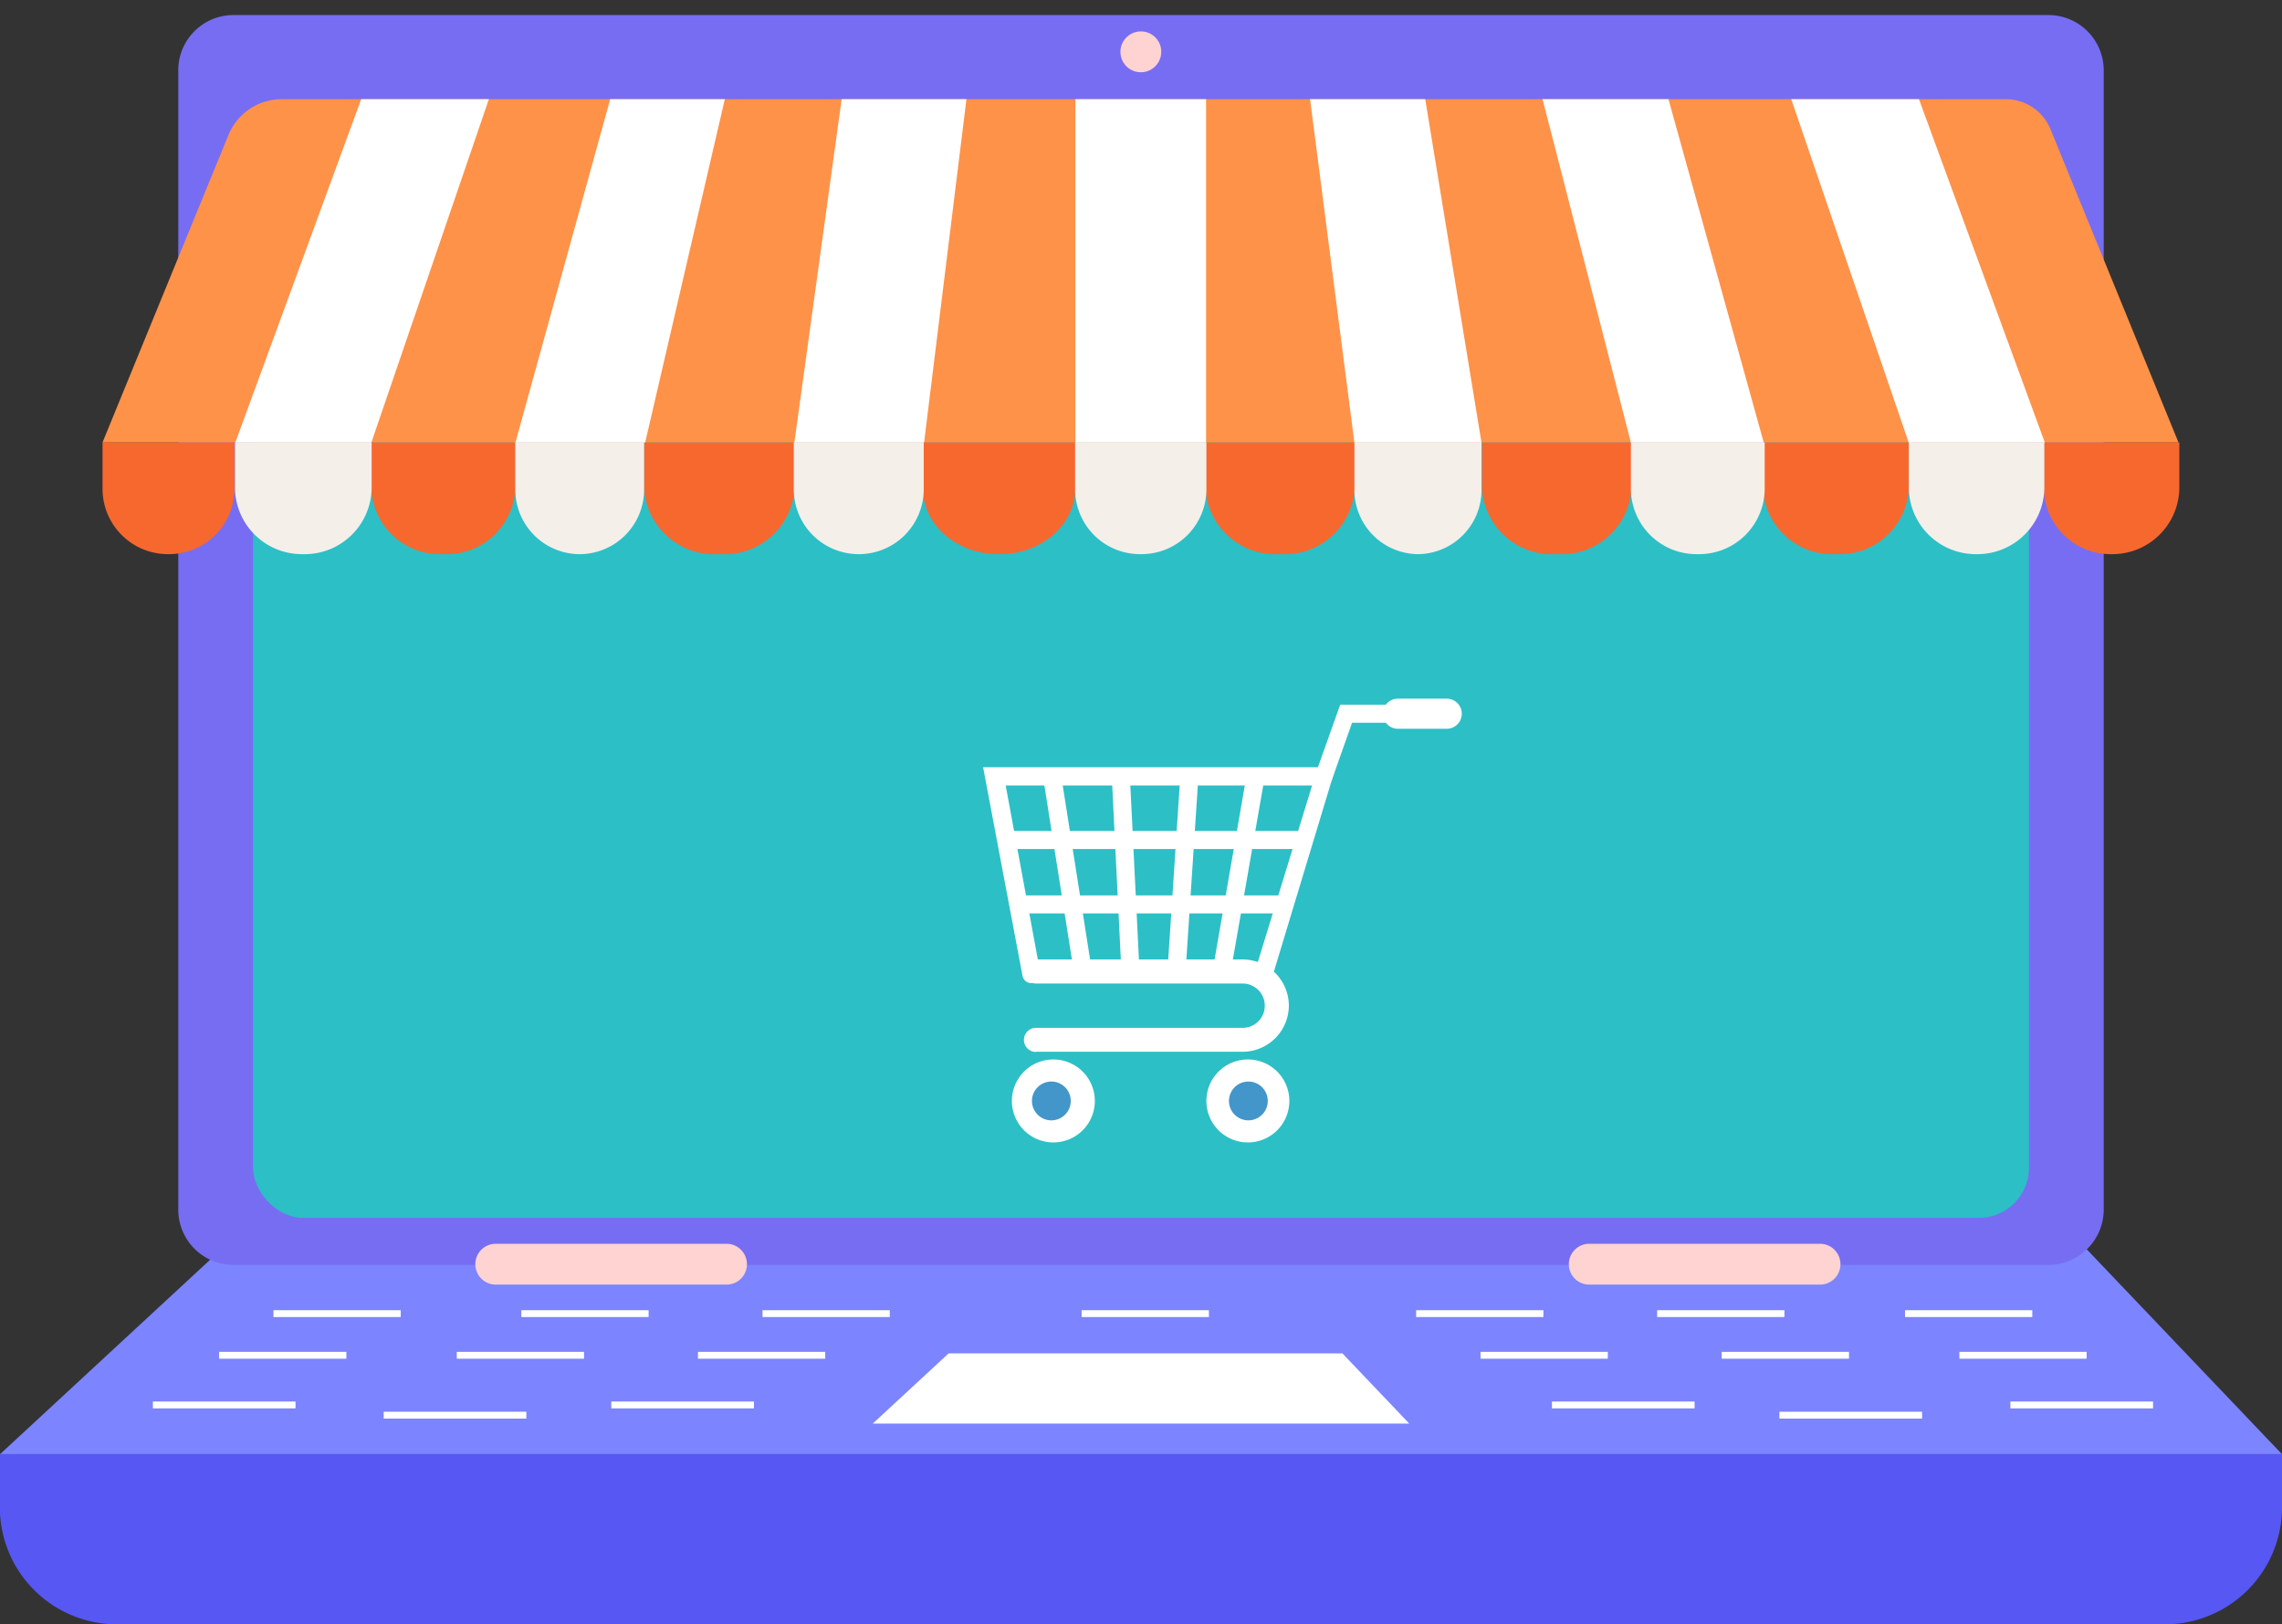 <svg id="Layer_1" data-name="Layer 1" xmlns="http://www.w3.org/2000/svg" xmlns:xlink="http://www.w3.org/1999/xlink" viewBox="0 0 136.44 97.11"><rect x="0" y="0" width="136.44" height="97.11" fill="#333333" stroke="none"/><defs><style>.cls-1{fill:none;}.cls-2{fill:#7c84ff;}.cls-3{fill:#776df2;}.cls-4{fill:#2cbfc6;}.cls-5{fill:#fe9249;}.cls-6{fill:#f7682f;}.cls-7{fill:#f4efe9;}.cls-8{clip-path:url(#clip-path);}.cls-9{fill:#fff;}.cls-10{fill:#ffd3d2;}.cls-11{fill:#4396ca;}.cls-12{fill:#5757f3;}</style><clipPath id="clip-path" transform="translate(-720.87 -34.55)"><path class="cls-1" d="M843.78,43A4.11,4.11,0,0,0,840,40.48H735.4L727,61H851.12Z"/></clipPath></defs><title>30</title><polygon class="cls-2" points="0 86.94 13.81 74.16 124.26 74.16 136.44 86.94 0 86.94"/><path class="cls-3" d="M843.4,110.17H734.77a3.3,3.3,0,0,1-3.24-3.36v-68a3.3,3.3,0,0,1,3.24-3.36H843.4a3.31,3.31,0,0,1,3.25,3.36v68A3.31,3.31,0,0,1,843.4,110.17Z" transform="translate(-720.87 -34.55)"/><rect class="cls-4" x="15.13" y="6.14" width="106.18" height="66.67" rx="2.99"/><path class="cls-5" d="M843.47,42.28a2.89,2.89,0,0,0-2.67-1.8H737.71a3.44,3.44,0,0,0-3.18,2.14L727,61H851.12Z" transform="translate(-720.87 -34.55)"/><path class="cls-6" d="M731,67.68h-.07A3.91,3.91,0,0,1,727,63.77V61h7.89v2.75A3.91,3.91,0,0,1,731,67.68Z" transform="translate(-720.87 -34.55)"/><path class="cls-6" d="M747.42,67.68h-.09a4.1,4.1,0,0,1-4.26-3.91V61h8.61v2.75A4.1,4.1,0,0,1,747.42,67.68Z" transform="translate(-720.87 -34.55)"/><path class="cls-6" d="M763.91,67.68h-.09a4.2,4.2,0,0,1-4.44-3.91V61h9v2.75A4.2,4.2,0,0,1,763.91,67.68Z" transform="translate(-720.87 -34.55)"/><path class="cls-6" d="M780.65,67.68h-.09c-2.49,0-4.51-1.75-4.51-3.91V61h9.11v2.75C785.16,65.93,783.14,67.68,780.65,67.68Z" transform="translate(-720.87 -34.55)"/><path class="cls-6" d="M797.45,67.68h-.09a4.19,4.19,0,0,1-4.42-3.91V61h8.93v2.75A4.19,4.19,0,0,1,797.45,67.68Z" transform="translate(-720.87 -34.55)"/><path class="cls-6" d="M814,67.68h-.09a4.19,4.19,0,0,1-4.43-3.91V61h8.94v2.75A4.19,4.19,0,0,1,814,67.68Z" transform="translate(-720.87 -34.55)"/><path class="cls-6" d="M830.7,67.68h-.09a4.14,4.14,0,0,1-4.33-3.91V61H835v2.75A4.14,4.14,0,0,1,830.7,67.68Z" transform="translate(-720.87 -34.55)"/><path class="cls-6" d="M847.15,67.68h-.08a4,4,0,0,1-4-3.91V61h8.1v2.75A4,4,0,0,1,847.15,67.68Z" transform="translate(-720.87 -34.55)"/><path class="cls-7" d="M739,67.68h-.08a4,4,0,0,1-4-3.91V61h8.17v2.75A4,4,0,0,1,739,67.68Z" transform="translate(-720.87 -34.55)"/><path class="cls-7" d="M755.57,67.68h-.08a3.86,3.86,0,0,1-3.81-3.91V61h7.7v2.75A3.86,3.86,0,0,1,755.57,67.68Z" transform="translate(-720.87 -34.55)"/><path class="cls-7" d="M772.26,67.68h-.08a3.88,3.88,0,0,1-3.85-3.91V61h7.77v2.75A3.88,3.88,0,0,1,772.26,67.68Z" transform="translate(-720.87 -34.55)"/><path class="cls-7" d="M789.11,67.68H789a3.88,3.88,0,0,1-3.85-3.91V61H793v2.75A3.88,3.88,0,0,1,789.11,67.68Z" transform="translate(-720.87 -34.55)"/><path class="cls-7" d="M805.69,67.68h-.08a3.84,3.84,0,0,1-3.76-3.91V61h7.6v2.75A3.84,3.84,0,0,1,805.69,67.68Z" transform="translate(-720.87 -34.55)"/><path class="cls-7" d="M822.4,67.68h-.08a3.92,3.92,0,0,1-3.94-3.91V61h8v2.75A3.92,3.92,0,0,1,822.4,67.68Z" transform="translate(-720.87 -34.55)"/><path class="cls-7" d="M839.1,67.68H839a4,4,0,0,1-4-3.91V61h8.1v2.75A4,4,0,0,1,839.1,67.68Z" transform="translate(-720.87 -34.55)"/><g class="cls-8"><rect class="cls-9" x="64.3" y="3.33" width="7.81" height="33.27"/><polygon class="cls-9" points="54.13 35.54 46.4 34.41 50.92 1.59 58.22 2.39 54.13 35.54"/><polygon class="cls-9" points="36.79 34.15 29.23 32.21 38.12 0 44.26 1.95 36.79 34.15"/><polygon class="cls-9" points="82.15 35.54 89.88 34.41 84.48 1.45 77.89 2.53 82.15 35.54"/><polygon class="cls-9" points="116.71 34.03 124.05 31.34 112.6 0.11 105.96 2.6 116.71 34.03"/><polygon class="cls-9" points="19.61 34.03 12.28 31.34 23.73 0.11 30.37 2.6 19.61 34.03"/><polygon class="cls-9" points="99.49 34.15 107.05 32.21 98.15 0.14 91.2 1.93 99.49 34.15"/></g><path class="cls-10" d="M790.3,37.65a1.22,1.22,0,1,1-1.21-1.22A1.21,1.21,0,0,1,790.3,37.65Z" transform="translate(-720.87 -34.55)"/><path class="cls-9" d="M782.81,97.43h12.36a2.77,2.77,0,0,0,2.76-2.76v0a2.77,2.77,0,0,0-2.76-2.76H782.81a.72.72,0,1,0,0,1.44h12.36a1.32,1.32,0,0,1,1.32,1.32v0A1.32,1.32,0,0,1,795.17,96H782.81a.72.72,0,1,0,0,1.44Z" transform="translate(-720.87 -34.55)"/><path class="cls-9" d="M796.43,93.3a.55.55,0,0,0,.52-.38l3.78-12.5H779.65L782,92.86a.54.54,0,1,0,1.06-.2L781,81.51h18.32L795.91,92.6a.56.56,0,0,0,.36.68Z" transform="translate(-720.87 -34.55)"/><path class="cls-9" d="M800,81.51a.55.55,0,0,0,.51-.36l1.2-3.39h2.73a.54.54,0,0,0,0-1.08H801l-1.46,4.1a.53.53,0,0,0,.33.69A.39.39,0,0,0,800,81.51Z" transform="translate(-720.87 -34.55)"/><path class="cls-9" d="M804.45,78.12h2.92a.9.9,0,0,0,0-1.8h-2.92a.9.9,0,1,0,0,1.8Z" transform="translate(-720.87 -34.55)"/><path class="cls-9" d="M793,100.36a2.48,2.48,0,1,0,2.47-2.47A2.48,2.48,0,0,0,793,100.36Z" transform="translate(-720.87 -34.55)"/><path class="cls-9" d="M781.37,100.36a2.48,2.48,0,1,0,2.48-2.47A2.48,2.48,0,0,0,781.37,100.36Z" transform="translate(-720.87 -34.55)"/><path class="cls-11" d="M794.35,100.36a1.16,1.16,0,1,0,1.15-1.15A1.16,1.16,0,0,0,794.35,100.36Z" transform="translate(-720.87 -34.55)"/><path class="cls-11" d="M782.57,100.36a1.16,1.16,0,1,0,1.16-1.15A1.16,1.16,0,0,0,782.57,100.36Z" transform="translate(-720.87 -34.55)"/><path class="cls-9" d="M793.94,93a.53.53,0,0,0,.53-.44L796.4,81.5a.54.54,0,0,0-.44-.62.53.53,0,0,0-.63.44l-1.92,11.05a.55.55,0,0,0,.44.63Z" transform="translate(-720.87 -34.55)"/><path class="cls-9" d="M791.24,92.76a.54.54,0,0,0,.54-.5l.72-10.94a.54.54,0,0,0-.51-.57.54.54,0,0,0-.57.5l-.72,10.94a.53.53,0,0,0,.5.57Z" transform="translate(-720.87 -34.55)"/><path class="cls-9" d="M785.59,93h.08a.54.54,0,0,0,.45-.62l-1.74-11.06a.54.54,0,0,0-.62-.45.56.56,0,0,0-.45.62l1.75,11.06A.54.54,0,0,0,785.59,93Z" transform="translate(-720.87 -34.55)"/><path class="cls-9" d="M788.47,92.76h0a.53.53,0,0,0,.51-.56l-.54-10.94a.53.53,0,0,0-.56-.51.55.55,0,0,0-.52.57l.54,10.93A.55.55,0,0,0,788.47,92.76Z" transform="translate(-720.87 -34.55)"/><path class="cls-9" d="M781.5,85.31h17.31a.54.54,0,1,0,0-1.08H781.5a.54.54,0,1,0,0,1.08Z" transform="translate(-720.87 -34.55)"/><path class="cls-9" d="M782.11,89.16h15.26a.54.54,0,0,0,0-1.08H782.11a.54.54,0,1,0,0,1.08Z" transform="translate(-720.87 -34.55)"/><path class="cls-12" d="M850.32,131.66H727.86a7,7,0,0,1-7-7v-3.18H857.31v3.18A7,7,0,0,1,850.32,131.66Z" transform="translate(-720.87 -34.55)"/><path class="cls-10" d="M765.53,110.13a1.22,1.22,0,0,1-1.21,1.22H750.51a1.22,1.22,0,0,1-1.22-1.22h0a1.22,1.22,0,0,1,1.22-1.22h13.81a1.22,1.22,0,0,1,1.21,1.22Z" transform="translate(-720.87 -34.55)"/><path class="cls-10" d="M830.91,110.13a1.22,1.22,0,0,1-1.22,1.22h-13.8a1.22,1.22,0,0,1-1.22-1.22h0a1.22,1.22,0,0,1,1.22-1.22h13.8a1.22,1.22,0,0,1,1.22,1.22Z" transform="translate(-720.87 -34.55)"/><polygon class="cls-9" points="52.18 85.11 56.72 80.91 80.26 80.91 84.26 85.11 52.18 85.11"/><rect class="cls-9" x="64.67" y="78.33" width="7.61" height="0.41"/><rect class="cls-9" x="9.14" y="83.79" width="8.53" height="0.41"/><rect class="cls-9" x="16.35" y="78.33" width="7.61" height="0.41"/><rect class="cls-9" x="13.1" y="80.82" width="7.61" height="0.41"/><rect class="cls-9" x="31.17" y="78.33" width="7.61" height="0.41"/><rect class="cls-9" x="27.31" y="80.82" width="7.61" height="0.41"/><rect class="cls-9" x="36.55" y="83.79" width="8.53" height="0.41"/><rect class="cls-9" x="45.59" y="78.33" width="7.61" height="0.41"/><rect class="cls-9" x="41.73" y="80.82" width="7.61" height="0.41"/><rect class="cls-9" x="22.94" y="84.4" width="8.53" height="0.41"/><rect class="cls-9" x="120.2" y="83.79" width="8.53" height="0.41"/><rect class="cls-9" x="113.9" y="78.33" width="7.61" height="0.41"/><rect class="cls-9" x="117.15" y="80.82" width="7.61" height="0.41"/><rect class="cls-9" x="99.08" y="78.33" width="7.61" height="0.41"/><rect class="cls-9" x="102.94" y="80.82" width="7.61" height="0.41"/><rect class="cls-9" x="92.79" y="83.79" width="8.53" height="0.41"/><rect class="cls-9" x="84.67" y="78.33" width="7.61" height="0.41"/><rect class="cls-9" x="88.52" y="80.82" width="7.61" height="0.41"/><rect class="cls-9" x="106.39" y="84.4" width="8.53" height="0.41"/></svg>